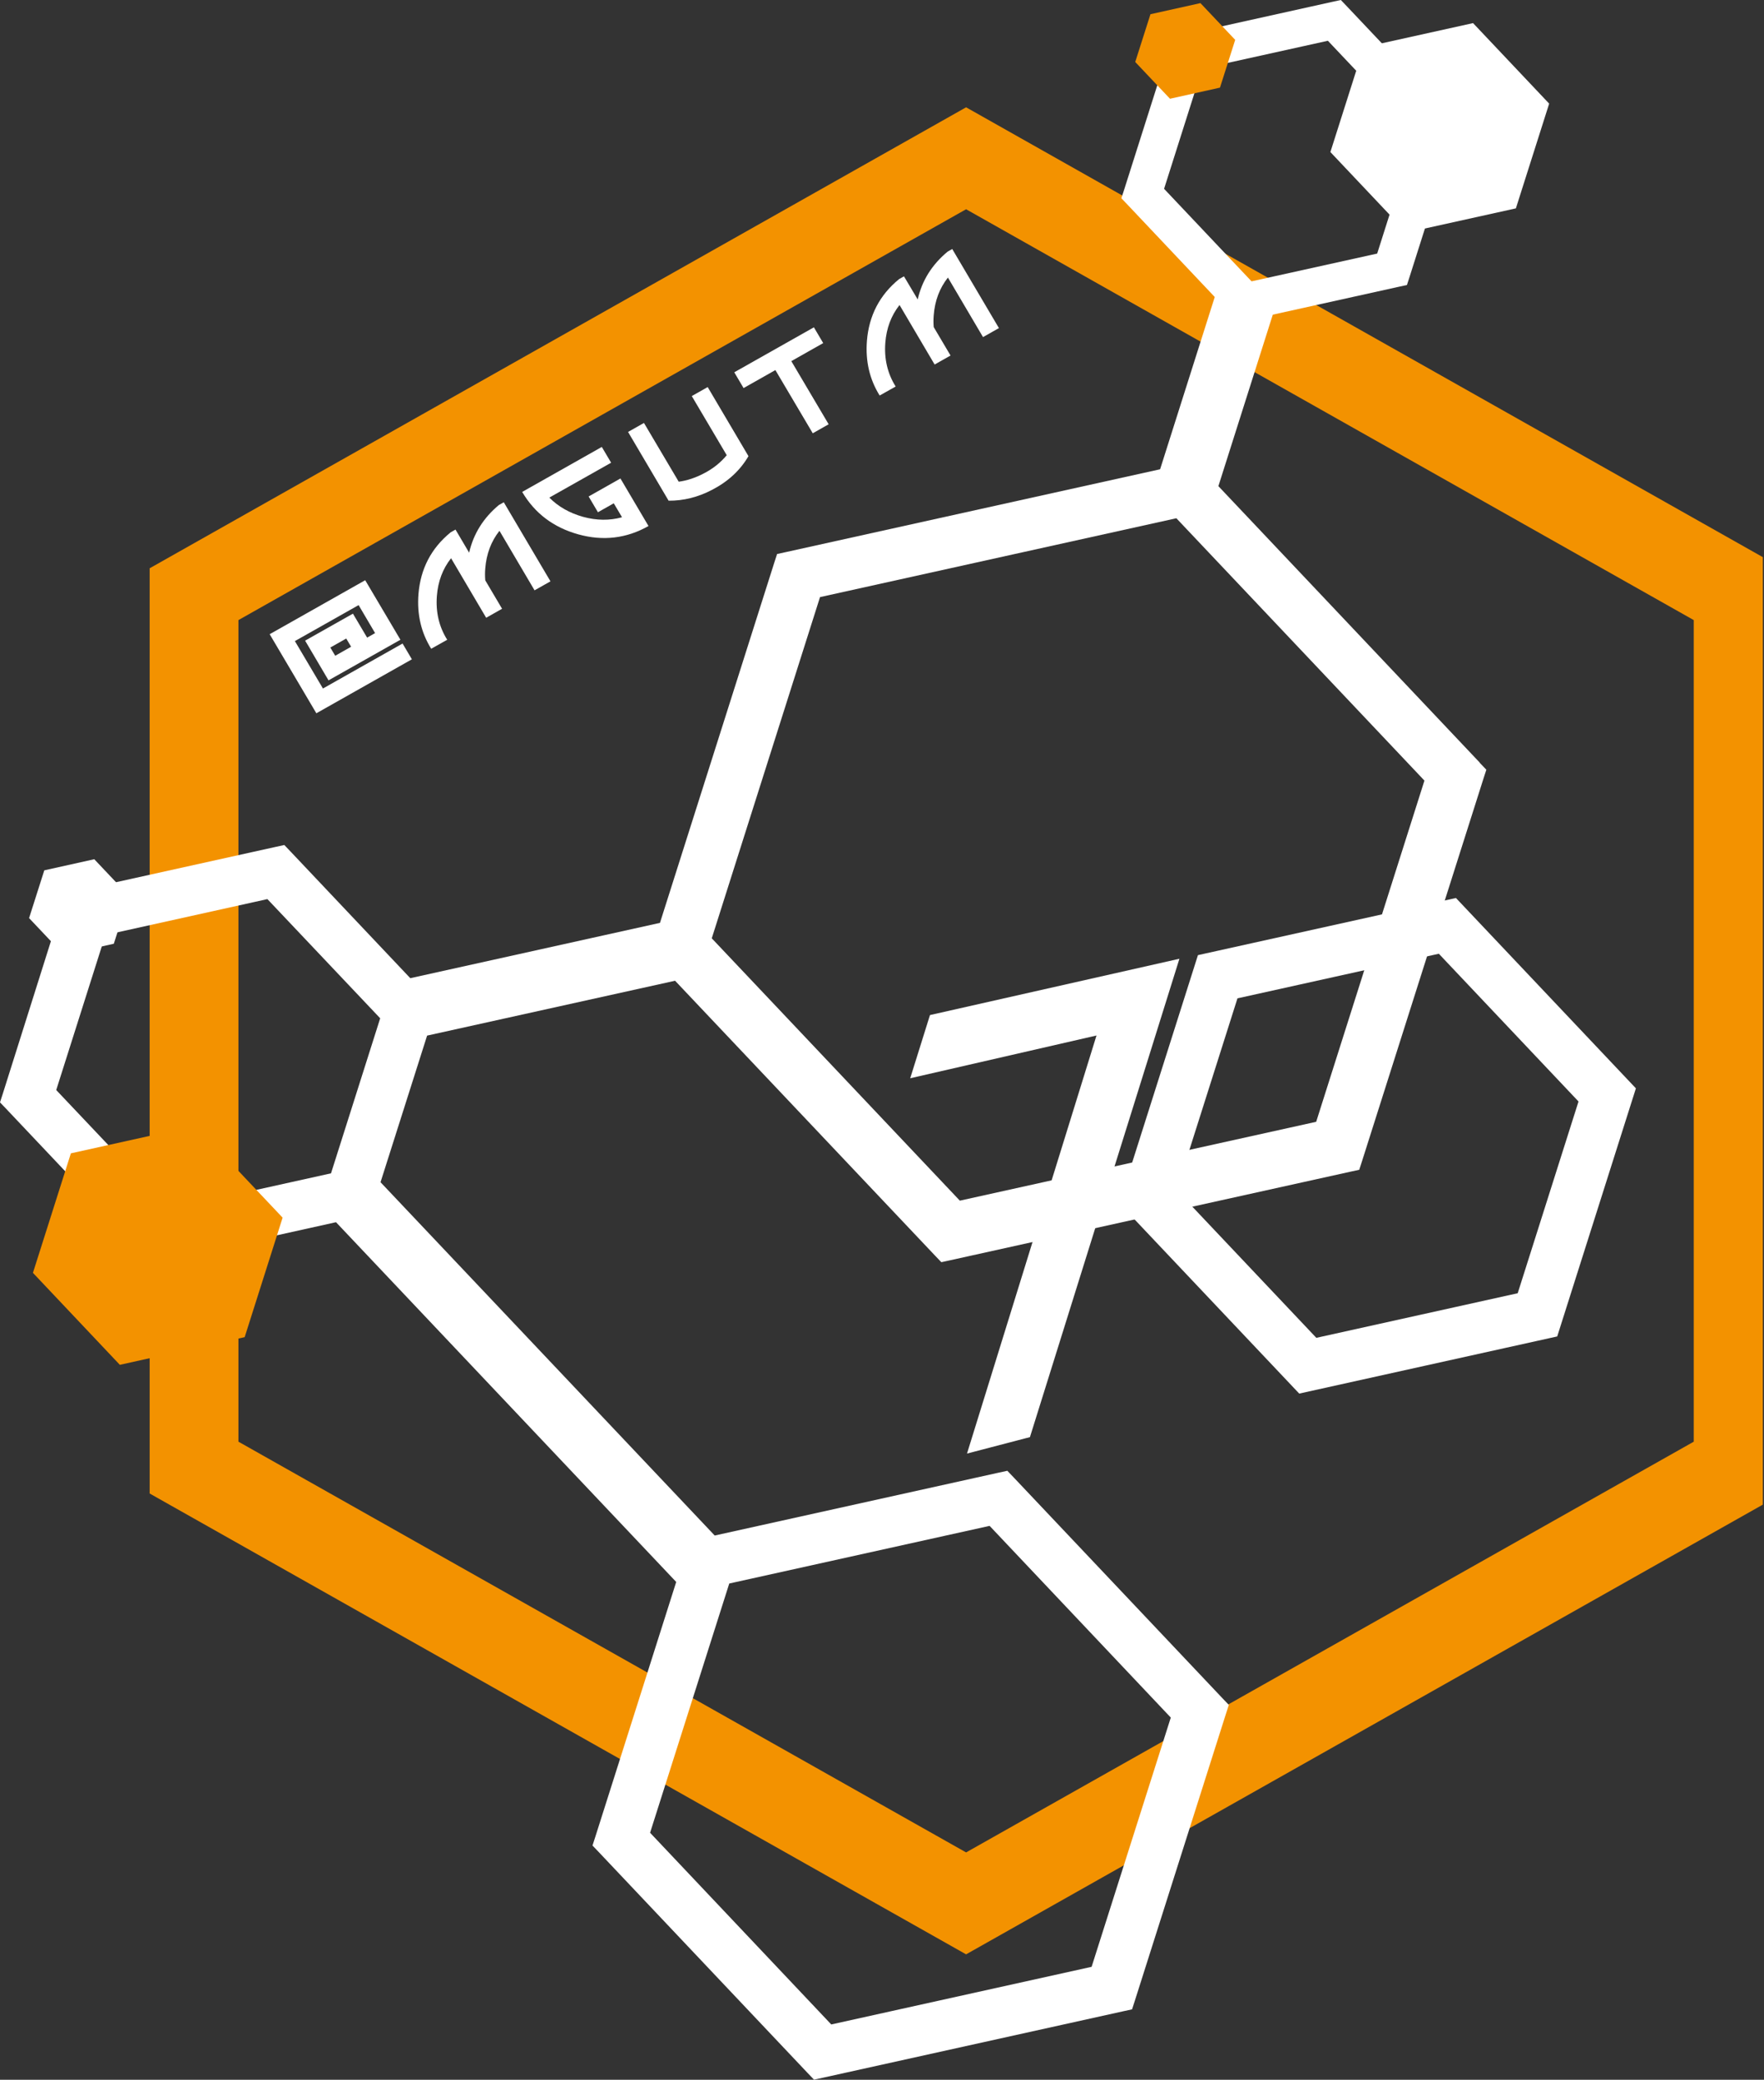 <?xml version="1.0" encoding="UTF-8"?> <svg xmlns="http://www.w3.org/2000/svg" width="430" height="507" viewBox="0 0 430 507" fill="none"><rect x="0" y="0" width="430" height="507" fill="#333333" stroke="none"/><g clip-path="url(#clip0_201_120)"><path d="M418.197 360.87L423.698 357.765V351.448V151.166V144.85L418.198 141.744L240.819 41.59L235.499 38.586L230.179 41.59L52.8 141.744L47.3 144.85V151.166V351.448V357.765L52.801 360.87L230.18 460.998L235.499 464L240.818 460.998L418.197 360.87Z" stroke="#F39200" stroke-width="21.64"></path><path d="M80.107 165.895L74.376 156.174L86.033 149.595L89.494 155.443L91.432 154.333L87.417 147.51L71.883 156.283L78.723 167.844L98.133 156.878L100.404 160.723L77.117 173.882L65.736 154.604L89.023 141.445L95.336 152.113L97.607 155.958L80.107 165.84V165.895ZM81.713 159.857L85.59 157.663L84.399 155.66L80.522 157.853L81.713 159.857Z" fill="white"></path><path d="M121.613 123.115L122.803 122.438L134.184 141.716L130.307 143.909L121.751 129.397C119.702 131.996 118.567 135.055 118.29 138.575C118.207 139.577 118.207 140.525 118.29 141.472L122.388 148.404L118.511 150.597L109.955 136.084C107.906 138.684 106.771 141.743 106.494 145.263C106.19 149.216 107.02 152.79 109.014 155.958L105.11 158.151C102.645 154.198 101.621 149.758 102.008 144.803C102.507 138.657 105.11 133.647 109.845 129.776L111.035 129.099L114.358 134.731C115.41 130.128 117.847 126.229 121.668 123.061L121.613 123.115Z" fill="white"></path><path d="M149.634 122.681L145.758 124.875L143.487 121.03L151.24 116.643L158.08 128.232C152.736 131.265 147.004 131.941 140.968 130.263C134.931 128.584 130.363 125.145 127.289 119.92L146.699 108.954L148.97 112.799L133.907 121.301C136.094 123.521 138.836 125.064 142.103 125.985C145.426 126.905 148.61 126.932 151.628 126.093L149.607 122.681H149.634Z" fill="white"></path><path d="M177.16 110.985L168.631 96.553L172.508 94.36L182.449 111.201C180.427 114.667 177.464 117.402 173.588 119.405C170.127 121.219 166.582 122.086 162.983 122.059L153.098 105.299L156.974 103.105L165.447 117.429C167.496 117.158 169.49 116.481 171.483 115.452C173.782 114.288 175.665 112.772 177.16 110.958V110.985Z" fill="white"></path><path d="M192.887 88.024L201.997 103.43L198.121 105.623L189.011 90.217L181.258 94.603L178.987 90.758L198.398 79.793L200.668 83.637L192.915 88.024H192.887Z" fill="white"></path><path d="M230.931 61.381L232.122 60.704L243.502 79.983L239.625 82.176L231.069 67.663C229.02 70.262 227.885 73.322 227.608 76.842C227.525 77.844 227.525 78.791 227.608 79.739L231.706 86.67L227.83 88.864L219.274 74.351C217.225 76.95 216.089 80.01 215.813 83.529C215.508 87.483 216.339 91.057 218.332 94.225L214.428 96.418C211.964 92.465 210.939 88.024 211.327 83.069C211.825 76.923 214.428 71.914 219.163 68.042L220.354 67.365L223.704 72.997C224.756 68.367 227.193 64.495 231.014 61.327L230.931 61.381Z" fill="white"></path><path d="M360.683 185.877L296.998 118.512L310.261 76.707L340.719 69.965L342.962 69.477L343.654 67.338L354.758 32.356L355.45 30.217L353.872 28.565L328.425 1.652L326.847 0L324.604 0.487L288.082 8.583L285.839 9.07L285.147 11.21L274.043 46.192L273.351 48.331L274.929 49.983L296.112 72.401L282.793 114.397L191.667 134.568L189.424 135.056L188.732 137.195L160.876 224.975L100.014 238.459L70.885 207.647L69.307 205.995L67.064 206.482L18.358 217.259L16.115 217.746L15.423 219.885L0.692 266.591L0 268.73L1.578 270.382L35.47 306.231L37.049 307.882L39.291 307.395L81.906 297.945L164.836 385.645L145.121 447.757L144.428 449.897L146.007 451.548L196.845 505.321L198.423 506.973L200.666 506.486L273.711 490.321L275.954 489.834L276.646 487.695L298.853 417.757L299.545 415.618L297.967 413.967L247.129 360.193L245.551 358.542L243.308 359.029L174.222 374.327L92.76 288.198L104.113 252.458L164.559 239.082L227.885 306.041L229.463 307.693L231.706 307.205L329.09 285.653L331.333 285.165L332.025 283.026L361.625 189.776L362.317 187.637L360.739 185.986L360.683 185.877ZM177.767 386.024L241.231 371.971L285.396 418.705L266.096 479.464L202.632 493.516L158.467 446.783L177.767 386.024ZM80.687 286.032L41.202 294.778L13.706 265.725L25.696 227.927L65.181 219.181L92.677 248.234L80.687 286.032ZM283.762 46.029L293.066 16.706L323.69 9.937L345.011 32.491L335.708 61.815L305.083 68.584L283.762 46.029ZM320.838 273.469L233.976 292.693L173.502 228.739L199.891 145.561L286.753 126.337L347.226 190.291L320.838 273.469Z" fill="white"></path><path d="M377.631 25.262L369.518 50.795L342.853 56.697L324.301 37.067L332.414 11.534L359.079 5.632L377.631 25.262Z" fill="white"></path><path d="M301.096 9.72L297.386 21.363L285.202 24.071L276.729 15.109L280.44 3.466L292.623 0.758L301.096 9.72Z" fill="#F39200"></path><path d="M68.891 296.835L59.642 325.969L29.212 332.711L8.029 310.292L17.278 281.158L47.708 274.416L68.891 296.835Z" fill="#F39200"></path><path d="M31.455 218.423L27.744 230.065L15.561 232.773L7.088 223.811L10.798 212.168L22.982 209.46L31.455 218.423Z" fill="white"></path><path d="M391.78 266.916L374.778 320.527L318.79 332.928L279.831 291.718L296.832 238.107L352.821 225.706L391.78 266.916Z" stroke="white" stroke-width="12.366" stroke-miterlimit="10"></path><path d="M226.694 247.449L287.5 233.721L251.061 350.338L235.721 354.345L267.287 252.431L221.876 262.855L226.694 247.449Z" fill="white"></path></g><defs><clipPath id="clip0_201_120"><rect width="429.713" height="507" fill="white"></rect></clipPath></defs></svg> 